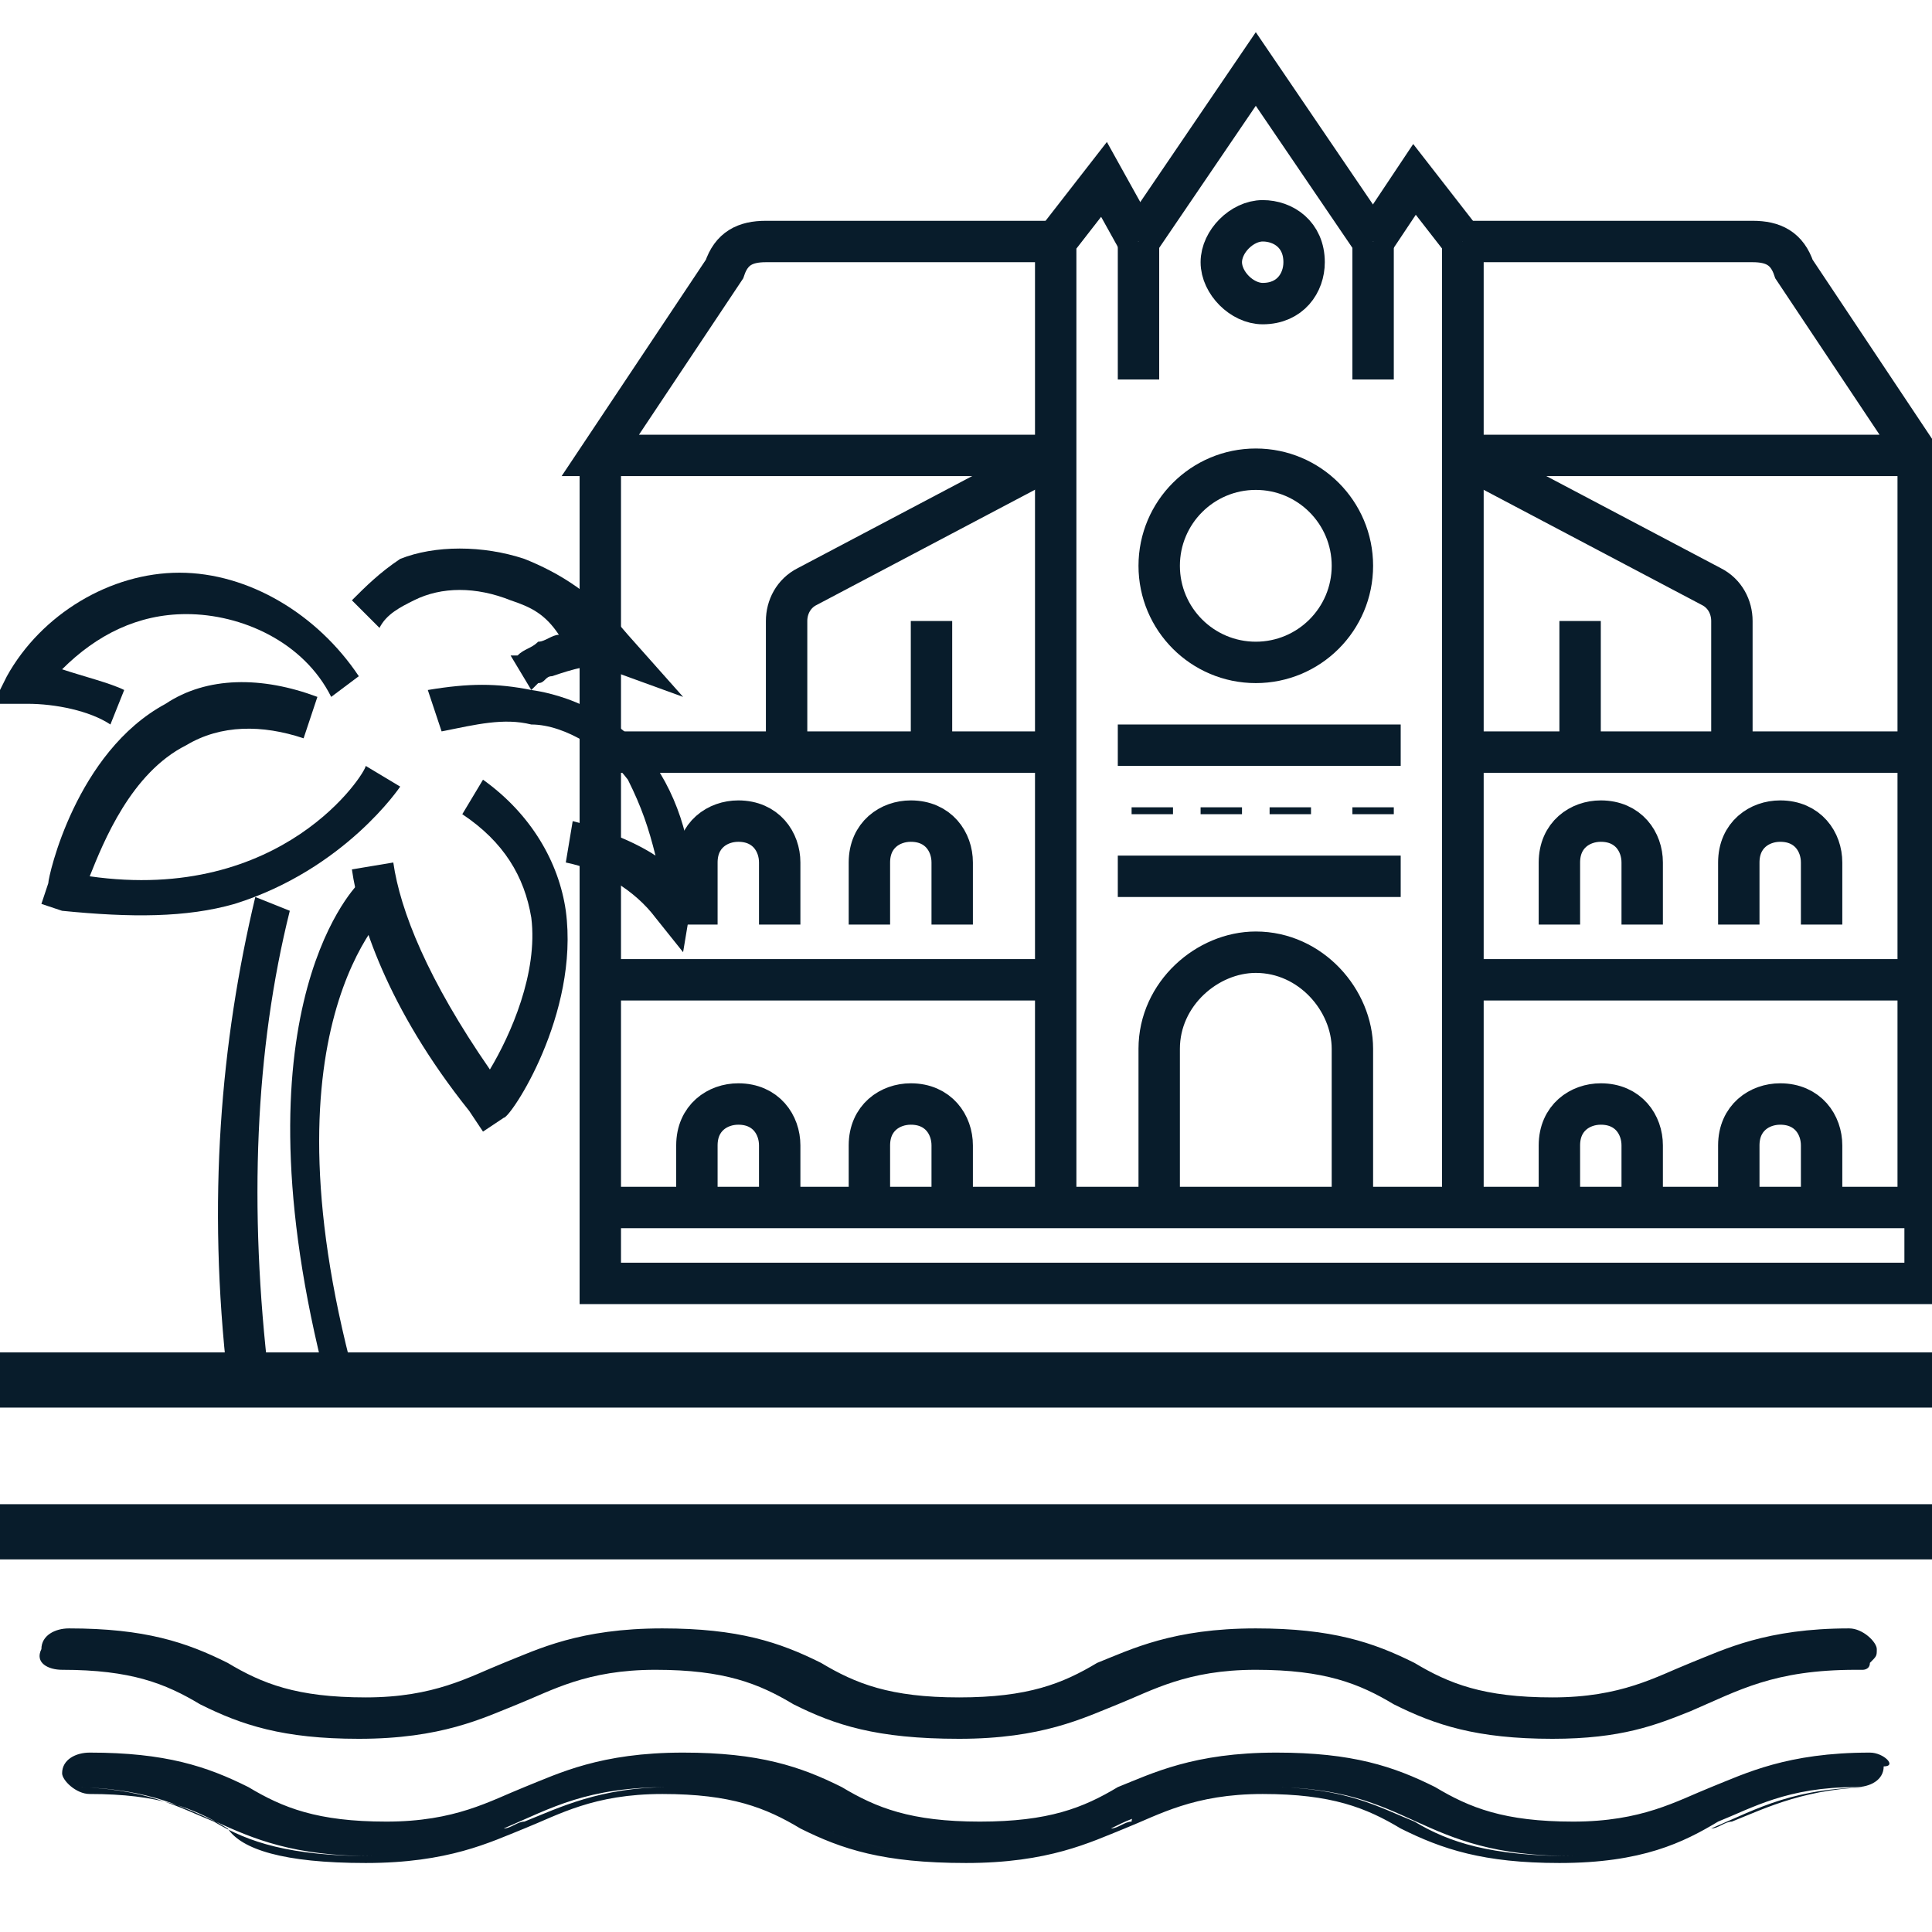 <?xml version="1.0" encoding="utf-8"?>
<!-- Generator: Adobe Illustrator 26.0.3, SVG Export Plug-In . SVG Version: 6.00 Build 0)  -->
<svg version="1.1" id="Calque_1" xmlns="http://www.w3.org/2000/svg" xmlns:xlink="http://www.w3.org/1999/xlink" x="0px" y="0px"
	 width="28px" height="28px" viewBox="0 0 28 28" style="enable-background:new 0 0 28 28;" xml:space="preserve">
<style type="text/css">
	.st0{fill:#081C2B;}
	.st1{fill:none;stroke:#081C2B;stroke-width:0.6;stroke-miterlimit:10;}
	.st2{fill:none;stroke:#081C2B;stroke-width:0.8;stroke-miterlimit:10;}
</style>
<g>
	<g>
		<path class="st0" d="M7,16.4l-0.2-0.3c-1.2-1.5-1.6-2.8-1.7-3.5l0.6-0.1c0.1,0.7,0.5,1.7,1.4,3c0.3-0.5,0.7-1.4,0.6-2.2
			c-0.1-0.6-0.4-1.1-1-1.5l0.3-0.5c0.7,0.5,1.1,1.2,1.2,1.9c0.2,1.5-0.8,3-0.9,3L7,16.4z"/>
		<path class="st0" d="M3.4,13.1c-0.7,0.2-1.5,0.2-2.5,0.1l-0.3-0.1l0.1-0.3c0-0.1,0.4-1.9,1.7-2.6C3,9.8,3.8,9.8,4.6,10.1l-0.2,0.6
			c-0.6-0.2-1.2-0.2-1.7,0.1c-0.8,0.4-1.2,1.4-1.4,1.9c2.8,0.4,4-1.5,4-1.6l0.5,0.3C5.8,11.4,5,12.6,3.4,13.1z"/>
		<path class="st0" d="M9.9,13.8l-0.4-0.5c-0.3-0.4-0.8-0.7-1.3-0.8l0.1-0.6c0.4,0.1,0.9,0.3,1.2,0.5c-0.1-0.4-0.2-0.7-0.4-1.1
			c-0.3-0.4-0.9-0.8-1.4-0.8c-0.4-0.1-0.8,0-1.3,0.1l-0.2-0.6C6.8,9.9,7.2,9.9,7.7,10c0.7,0.1,1.4,0.5,1.8,1.1
			c0.4,0.6,0.6,1.4,0.5,2.1L9.9,13.8z"/>
		<path class="st0" d="M4.8,10.1C4.4,9.3,3.5,8.9,2.7,8.9C2,8.9,1.4,9.2,0.9,9.7C1.2,9.8,1.6,9.9,1.8,10l-0.2,0.5
			c-0.3-0.2-0.8-0.3-1.2-0.3l-0.5,0l0.2-0.4c0.5-0.9,1.5-1.5,2.5-1.5c1,0,2,0.6,2.6,1.5L4.8,10.1z"/>
		<path class="st0" d="M9.9,10.1L8.8,9.7C8.6,9.6,8.3,9.7,8,9.8c-0.1,0-0.1,0.1-0.2,0.1L7.7,10L7.4,9.5l0.1,0
			c0.1-0.1,0.2-0.1,0.3-0.2c0.1,0,0.2-0.1,0.3-0.1C7.9,8.9,7.7,8.8,7.4,8.7c-0.5-0.2-1-0.2-1.4,0C5.8,8.8,5.6,8.9,5.5,9.1L5.1,8.7
			c0.2-0.2,0.4-0.4,0.7-0.6c0.5-0.2,1.2-0.2,1.8,0c0.5,0.2,1,0.5,1.5,1.1L9.9,10.1z"/>
		<path class="st0" d="M5.2,20.2l-0.4,0.1c-1.5-5.5,0.3-7.4,0.4-7.5l0.5,0.3C5.6,13.2,3.7,14.9,5.2,20.2z"/>
		<path class="st0" d="M3.9,20l-0.6,0c-0.3-2.6-0.1-4.9,0.4-7l0.5,0.2C3.7,15.2,3.6,17.5,3.9,20z"/>
	</g>
	<g id="XMLID_854_">
		<path id="XMLID_907_" class="st1" d="M21.2,6.6l3.6,1.9C25,8.6,25.1,8.8,25.1,9v1.8"/>
		<path id="XMLID_905_" class="st1" d="M15.3,6.6l-3.6,1.9c-0.2,0.1-0.3,0.3-0.3,0.5v1.8"/>
		<polyline id="XMLID_903_" class="st1" points="19.9,3.5 18.2,1 16.5,3.5 		"/>
		<polyline id="XMLID_902_" class="st1" points="21.2,3.5 20.5,2.6 19.9,3.5 		"/>
		<polyline id="XMLID_901_" class="st1" points="16.5,3.5 16,2.6 15.3,3.5 15.3,17.5 		"/>
		<line id="XMLID_900_" class="st1" x1="21.2" y1="3.5" x2="21.2" y2="17.5"/>
		<line id="XMLID_899_" class="st1" x1="21.2" y1="17.5" x2="21.2" y2="3.5"/>
		<path id="XMLID_898_" class="st1" d="M21.2,3.5h4.2c0.3,0,0.5,0.1,0.6,0.4l1.8,2.7h-6.6"/>
		<line id="XMLID_896_" class="st1" x1="16.5" y1="3.5" x2="16.5" y2="5.5"/>
		<line id="XMLID_895_" class="st1" x1="19.9" y1="3.5" x2="19.9" y2="5.5"/>
		<path id="XMLID_894_" class="st1" d="M18.9,3.8c0-0.4-0.3-0.6-0.6-0.6s-0.6,0.3-0.6,0.6s0.3,0.6,0.6,0.6
			C18.7,4.4,18.9,4.1,18.9,3.8z"/>
		<ellipse id="XMLID_893_" class="st1" cx="18.2" cy="8.2" rx="1.4" ry="1.4"/>
		<path id="XMLID_891_" class="st1" d="M19.6,17.5v-2.3c0-0.7-0.6-1.4-1.4-1.4l0,0c-0.7,0-1.4,0.6-1.4,1.4v2.3"/>
		<g id="XMLID_888_">
			<line id="XMLID_890_" class="st1" x1="16.2" y1="12.7" x2="20.3" y2="12.7"/>
			<line id="XMLID_889_" class="st1" x1="16.2" y1="10.8" x2="20.3" y2="10.8"/>
		</g>
		<g>
			<g>
				<line id="XMLID_23_" class="st1" x1="16.7" y1="11.7" x2="16.7" y2="11.8"/>
				<line class="st1" x1="17.7" y1="11.7" x2="17.7" y2="11.8"/>
				<line class="st1" x1="18.7" y1="11.7" x2="18.7" y2="11.8"/>
				<line id="XMLID_5_" class="st1" x1="19.9" y1="11.7" x2="19.9" y2="11.8"/>
			</g>
		</g>
		<polyline id="XMLID_880_" class="st1" points="27.8,14.2 27.8,10.9 24.5,10.9 21.2,10.9 		"/>
		<polyline id="XMLID_879_" class="st1" points="27.8,17.5 27.8,14.2 24.5,14.2 21.2,14.2 		"/>
		<path id="XMLID_878_" class="st1" d="M22.6,13.4v-0.9c0-0.4,0.3-0.6,0.6-0.6l0,0c0.4,0,0.6,0.3,0.6,0.6v0.9"/>
		<path id="XMLID_877_" class="st1" d="M25.2,13.4v-0.9c0-0.4,0.3-0.6,0.6-0.6l0,0c0.4,0,0.6,0.3,0.6,0.6v0.9"/>
		<path id="XMLID_2_" class="st1" d="M22.6,17.5v-0.9c0-0.4,0.3-0.6,0.6-0.6l0,0c0.4,0,0.6,0.3,0.6,0.6v0.9"/>
		<path id="XMLID_1_" class="st1" d="M25.2,17.5v-0.9c0-0.4,0.3-0.6,0.6-0.6l0,0c0.4,0,0.6,0.3,0.6,0.6v0.9"/>
		<path id="XMLID_27_" class="st1" d="M10.1,13.4v-0.9c0-0.4,0.3-0.6,0.6-0.6l0,0c0.4,0,0.6,0.3,0.6,0.6v0.9"/>
		<path id="XMLID_26_" class="st1" d="M12.6,13.4v-0.9c0-0.4,0.3-0.6,0.6-0.6l0,0c0.4,0,0.6,0.3,0.6,0.6v0.9"/>
		<path id="XMLID_25_" class="st1" d="M10.1,17.5v-0.9c0-0.4,0.3-0.6,0.6-0.6l0,0c0.4,0,0.6,0.3,0.6,0.6v0.9"/>
		<path id="XMLID_24_" class="st1" d="M12.6,17.5v-0.9c0-0.4,0.3-0.6,0.6-0.6l0,0c0.4,0,0.6,0.3,0.6,0.6v0.9"/>
		<line id="XMLID_873_" class="st1" x1="22.9" y1="10.9" x2="22.9" y2="9"/>
		<line id="XMLID_872_" class="st1" x1="27.8" y1="6.6" x2="27.8" y2="10.9"/>
		<path id="XMLID_871_" class="st1" d="M15.3,3.5h-4.2c-0.3,0-0.5,0.1-0.6,0.4L8.7,6.6h6.6"/>
		<polyline id="XMLID_869_" class="st1" points="8.7,14.2 8.7,10.9 12,10.9 15.3,10.9 		"/>
		<polyline id="XMLID_868_" class="st1" points="8.7,17.5 8.7,14.2 12,14.2 15.3,14.2 		"/>
		<line id="XMLID_861_" class="st1" x1="13.5" y1="10.9" x2="13.5" y2="9"/>
		<line id="XMLID_860_" class="st1" x1="8.7" y1="6.6" x2="8.7" y2="10.9"/>
		<rect id="XMLID_859_" x="8.7" y="17.5" class="st1" width="19.2" height="1.1"/>
	</g>
	<path class="st0" d="M0.9,24.2c1,0,1.5,0.2,2,0.5c0.6,0.3,1.2,0.5,2.3,0.5c1.2,0,1.8-0.3,2.3-0.5c0.5-0.2,1-0.5,2-0.5
		s1.5,0.2,2,0.5c0.6,0.3,1.2,0.5,2.4,0.5c1.2,0,1.8-0.3,2.3-0.5c0.5-0.2,1-0.5,2-0.5c1,0,1.5,0.2,2,0.5c0.6,0.3,1.2,0.5,2.3,0.5
		c1,0,1.5-0.2,2-0.4c0.7-0.3,1.2-0.6,2.4-0.6c0,0,0,0,0.1,0c0,0,0,0,0,0c0,0,0.1,0,0.1-0.1c0.1-0.1,0.1-0.1,0.1-0.2
		c0-0.1-0.2-0.3-0.4-0.3c-1.2,0-1.8,0.3-2.3,0.5c-0.5,0.2-1,0.5-2,0.5s-1.5-0.2-2-0.5c-0.6-0.3-1.2-0.5-2.3-0.5
		c-1.2,0-1.8,0.3-2.3,0.5c-0.5,0.3-1,0.5-2,0.5s-1.5-0.2-2-0.5c-0.6-0.3-1.2-0.5-2.3-0.5c-1.2,0-1.8,0.3-2.3,0.5
		c-0.5,0.2-1,0.5-2,0.5s-1.5-0.2-2-0.5c-0.6-0.3-1.2-0.5-2.3-0.5c-0.2,0-0.4,0.1-0.4,0.3C0.5,24.1,0.7,24.2,0.9,24.2z"/>
	<path class="st0" d="M27.1,25.4c-1.2,0-1.8,0.3-2.3,0.5c-0.5,0.2-1,0.5-2,0.5s-1.5-0.2-2-0.5c-0.6-0.3-1.2-0.5-2.3-0.5
		c-1.2,0-1.8,0.3-2.3,0.5c-0.5,0.3-1,0.5-2,0.5s-1.5-0.2-2-0.5c-0.6-0.3-1.2-0.5-2.3-0.5c-1.2,0-1.8,0.3-2.3,0.5
		c-0.5,0.2-1,0.5-2,0.5s-1.5-0.2-2-0.5c-0.6-0.3-1.2-0.5-2.3-0.5c-0.2,0-0.4,0.1-0.4,0.3c0,0.1,0.2,0.3,0.4,0.3c1,0,1.5,0.2,2,0.5
		C3.5,26.8,4.1,27,5.3,27c1.2,0,1.8-0.3,2.3-0.5c0.5-0.2,1-0.5,2-0.5s1.5,0.2,2,0.5c0.6,0.3,1.2,0.5,2.4,0.5c1.2,0,1.8-0.3,2.3-0.5
		c0.5-0.2,1-0.5,2-0.5c1,0,1.5,0.2,2,0.5c0.6,0.3,1.2,0.5,2.3,0.5c1.2,0,1.8-0.3,2.3-0.6c0.5-0.2,1-0.5,2-0.5c0.2,0,0.4-0.1,0.4-0.3
		C27.5,25.6,27.3,25.4,27.1,25.4z M3.1,26.4c-0.5-0.2-1-0.5-2.1-0.5c-0.1,0-0.1,0-0.2,0c0,0,0.1,0,0.2,0c2.1,0,2.1,1,4.4,1
		C4.2,26.9,3.6,26.7,3.1,26.4z M9.7,25.9c-1,0-1.6,0.3-2.1,0.5c-0.1,0-0.2,0.1-0.3,0.1C8,26.2,8.5,25.9,9.7,25.9
		c1,0,1.5,0.3,2.1,0.5c0.5,0.3,1.1,0.5,2.3,0.5c-1.2,0-1.8-0.2-2.3-0.5C11.3,26.2,10.8,25.9,9.7,25.9z M5.3,26.9c0.3,0,0.5,0,0.7,0
		C5.8,26.9,5.6,26.9,5.3,26.9z M6.1,26.8c0.2,0,0.3,0,0.4-0.1C6.4,26.8,6.3,26.8,6.1,26.8z M6.9,26.7C6.9,26.7,7,26.6,6.9,26.7
		C7,26.6,6.9,26.7,6.9,26.7z M16.4,26.4c-0.1,0-0.2,0.1-0.3,0.1c0.2-0.1,0.4-0.2,0.6-0.2C16.5,26.3,16.4,26.3,16.4,26.4z M14.1,26.9
		c0.3,0,0.5,0,0.7,0C14.6,26.9,14.3,26.9,14.1,26.9z M14.9,26.8c0.2,0,0.3,0,0.4-0.1C15.2,26.8,15,26.8,14.9,26.8z M15.7,26.7
		C15.7,26.7,15.7,26.6,15.7,26.7C15.7,26.6,15.7,26.7,15.7,26.7z M18.4,25.9c2.1,0,2.1,1,4.4,1c-1.2,0-1.8-0.2-2.3-0.5
		C20,26.2,19.5,25.9,18.4,25.9z M27.2,25.9c-1,0-1.6,0.3-2.1,0.5c-0.1,0-0.2,0.1-0.3,0.1C25.5,26.2,26,25.9,27.2,25.9
		c0.1,0,0.1,0,0.2,0C27.3,25.9,27.3,25.9,27.2,25.9z M22.8,26.9c0.3,0,0.5,0,0.7,0C23.3,26.9,23.1,26.9,22.8,26.9z M23.6,26.8
		c0.2,0,0.3,0,0.4-0.1C23.9,26.8,23.8,26.8,23.6,26.8z M24.4,26.7C24.4,26.7,24.4,26.6,24.4,26.7C24.4,26.6,24.4,26.7,24.4,26.7z"/>
	<line class="st2" x1="0" y1="20" x2="28" y2="20"/>
	<line class="st2" x1="0" y1="22.2" x2="28" y2="22.2"/>
</g>
</svg>
